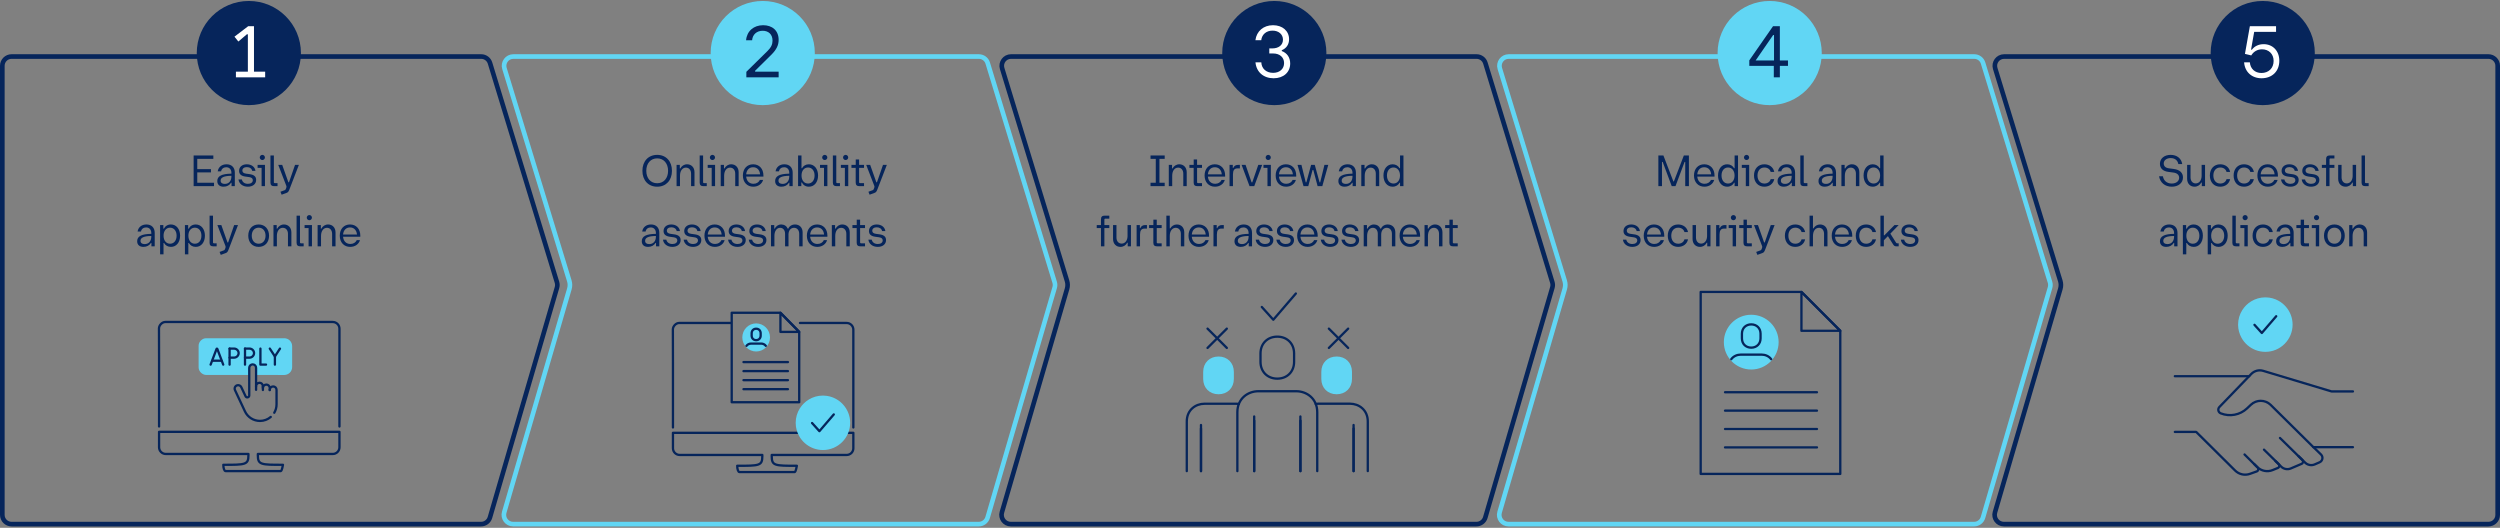 <?xml version="1.0" encoding="UTF-8"?>
<svg xmlns="http://www.w3.org/2000/svg" width="1080" height="228" viewBox="0 0 1080 228" fill="none">
  <rect x="0" y="0" width="1080" height="228" fill="#808080" stroke="none"/>
  <g clip-path="url(#clip0_1183_228)">
    <path d="M795.002 142.908V204.728H734.693V126.115H778.223L795.002 142.908Z" stroke="#06255B" stroke-linecap="round" stroke-linejoin="round"></path>
    <path d="M778.223 142.908V126.115L795.002 142.908H778.223Z" stroke="#06255B" stroke-linecap="round" stroke-linejoin="round"></path>
    <path d="M745.219 169.45H784.921" stroke="#06255B" stroke-linecap="round" stroke-linejoin="round"></path>
    <path d="M745.219 177.396H784.921" stroke="#06255B" stroke-linecap="round" stroke-linejoin="round"></path>
    <path d="M745.219 185.328H784.921" stroke="#06255B" stroke-linecap="round" stroke-linejoin="round"></path>
    <path d="M745.219 193.274H784.921" stroke="#06255B" stroke-linecap="round" stroke-linejoin="round"></path>
    <path d="M756.534 159.133C762.791 159.133 767.864 154.06 767.864 147.803C767.864 141.546 762.791 136.474 756.534 136.474C750.277 136.474 745.205 141.546 745.205 147.803C745.205 154.06 750.277 159.133 756.534 159.133Z" fill="#61D6F4" stroke="#61D6F4" stroke-linecap="round" stroke-linejoin="round"></path>
    <path d="M756.534 150.188C758.878 150.188 760.556 148.538 760.556 146.167V144.156C760.556 141.771 758.878 140.135 756.534 140.135C754.191 140.135 752.513 141.785 752.513 144.156V146.167C752.513 148.552 754.191 150.188 756.534 150.188Z" stroke="#06255B" stroke-linecap="round" stroke-linejoin="round"></path>
    <path d="M747.909 155.167C748.879 153.863 750.46 153.198 752 153.198H761.055C762.594 153.198 764.175 153.863 765.146 155.167" stroke="#06255B" stroke-linecap="round" stroke-linejoin="round"></path>
  </g>
  <path d="M561.765 203.518V179.918" stroke="#06255B" stroke-linecap="round" stroke-linejoin="round"></path>
  <path d="M534.538 203.518V178.097C534.538 172.111 539.158 169.008 543.627 169.008H559.958C564.427 169.008 569.048 172.097 569.048 178.097V203.518" stroke="#06255B" stroke-linecap="round" stroke-linejoin="round"></path>
  <path d="M551.793 163.573C556.027 163.573 559.048 160.608 559.048 156.318V152.69C559.048 148.401 556.013 145.435 551.793 145.435C547.572 145.435 544.538 148.401 544.538 152.69V156.318C544.538 160.608 547.572 163.573 551.793 163.573Z" stroke="#06255B" stroke-linecap="round" stroke-linejoin="round"></path>
  <path d="M541.807 181.725V203.518" stroke="#06255B" stroke-linecap="round" stroke-linejoin="round"></path>
  <path d="M541.807 203.518V179.918" stroke="#06255B" stroke-linecap="round" stroke-linejoin="round"></path>
  <path d="M561.779 181.725V203.518" stroke="#06255B" stroke-linecap="round" stroke-linejoin="round"></path>
  <path d="M512.689 203.518V182.084C512.689 177.021 516.579 174.415 520.358 174.415H534.138C534.496 174.415 534.855 174.428 535.2 174.497" stroke="#06255B" stroke-linecap="round" stroke-linejoin="round"></path>
  <path d="M526.4 169.822C529.972 169.822 532.524 167.325 532.524 163.697V160.635C532.524 157.008 529.972 154.511 526.4 154.511C522.828 154.511 520.276 157.008 520.276 160.635V163.697C520.276 167.325 522.828 169.822 526.4 169.822Z" fill="#61D6F4" stroke="#61D6F4" stroke-linecap="round" stroke-linejoin="round"></path>
  <path d="M518.827 185.132V203.518" stroke="#06255B" stroke-linecap="round" stroke-linejoin="round"></path>
  <path d="M518.827 203.518V183.601" stroke="#06255B" stroke-linecap="round" stroke-linejoin="round"></path>
  <path d="M584.745 203.518V183.601" stroke="#06255B" stroke-linecap="round" stroke-linejoin="round"></path>
  <path d="M568.372 174.484C568.717 174.415 569.076 174.401 569.434 174.401H583.213C586.993 174.401 590.882 177.022 590.882 182.07V203.504" stroke="#06255B" stroke-linecap="round" stroke-linejoin="round"></path>
  <path d="M577.434 169.822C581.007 169.822 583.558 167.325 583.558 163.697V160.635C583.558 157.008 581.007 154.511 577.434 154.511C573.862 154.511 571.31 157.008 571.31 160.635V163.697C571.31 167.325 573.862 169.822 577.434 169.822Z" fill="#61D6F4" stroke="#61D6F4" stroke-linecap="round" stroke-linejoin="round"></path>
  <path d="M584.758 185.132V203.518" stroke="#06255B" stroke-linecap="round" stroke-linejoin="round"></path>
  <path d="M521.655 141.973L529.984 150.303" stroke="#06255B" stroke-linecap="round" stroke-linejoin="round"></path>
  <path d="M529.985 141.973L521.656 150.302" stroke="#06255B" stroke-linecap="round" stroke-linejoin="round"></path>
  <path d="M574.069 141.973L582.398 150.303" stroke="#06255B" stroke-linecap="round" stroke-linejoin="round"></path>
  <path d="M582.4 141.973L574.07 150.302" stroke="#06255B" stroke-linecap="round" stroke-linejoin="round"></path>
  <path d="M545.103 132.621L550.069 138.125L559.806 126.801" stroke="#06255B" stroke-linecap="round" stroke-linejoin="round"></path>
  <g clip-path="url(#clip1_1183_228)">
    <path d="M1016.46 169.097H1007.23L977.708 160.21C975.876 159.653 973.882 160.182 972.552 161.553L958.779 175.828C957.951 176.696 958.25 178.121 959.363 178.569C963.257 180.129 967.694 179.288 970.734 176.411L972.403 174.837C974.791 172.585 978.522 172.598 980.897 174.878L999.391 193.182H1016.46" stroke="#06255B" stroke-linecap="round" stroke-linejoin="round"></path>
    <path d="M969.648 196.344L975.293 201.962C975.822 202.491 975.619 203.4 974.913 203.658L971.982 204.703C969.757 205.503 967.26 204.947 965.578 203.278L948.752 186.588H939.539" stroke="#06255B" stroke-linecap="round" stroke-linejoin="round"></path>
    <path d="M971.629 162.516H939.539" stroke="#06255B" stroke-linecap="round" stroke-linejoin="round"></path>
    <path d="M978.047 194.254L984.371 200.469C984.9 200.985 984.723 201.867 984.045 202.152L981.779 203.074C979.513 204.011 976.908 203.495 975.144 201.785L973.8 200.469" stroke="#06255B" stroke-linecap="round" stroke-linejoin="round"></path>
    <path d="M984.954 189.207L994.615 198.705C995.131 199.221 994.968 200.089 994.303 200.374L989.635 202.369C988.21 202.979 986.555 202.653 985.456 201.568L982.986 199.139" stroke="#06255B" stroke-linecap="round" stroke-linejoin="round"></path>
    <path d="M999.405 193.169L1002.68 196.357C1003.72 197.375 1003.39 199.126 1002.06 199.709L999.975 200.618C998.537 201.242 996.868 200.917 995.769 199.804L995.728 199.763L992.96 197.049" stroke="#06255B" stroke-linecap="round" stroke-linejoin="round"></path>
    <path d="M989.902 140.233C989.902 146.455 984.85 151.498 978.628 151.498C975.804 151.498 973.207 150.451 971.227 148.726C970.233 147.864 969.388 146.825 968.754 145.655C967.874 144.062 967.364 142.24 967.355 140.304V140.233C967.355 138.033 967.989 135.965 969.089 134.231C970.022 132.753 971.28 131.503 972.776 130.606C974.483 129.558 976.49 128.96 978.628 128.96C978.699 128.96 978.778 128.96 978.849 128.969C980.732 128.995 982.501 129.497 984.05 130.35C985.22 130.993 986.267 131.838 987.13 132.841C988.855 134.821 989.902 137.408 989.902 140.233Z" fill="#61D6F4" stroke="#61D6F4" stroke-linecap="round" stroke-linejoin="round"></path>
    <path d="M973.938 140.33L977.107 143.842L983.32 136.616" stroke="#06255B" stroke-linecap="round" stroke-linejoin="round"></path>
  </g>
  <g clip-path="url(#clip2_1183_228)">
    <g clip-path="url(#clip3_1183_228)">
      <path d="M122.798 146.617H89.017C87.661 146.617 86.305 147.913 86.305 149.269L86.305 158.76C86.305 160.116 87.661 161.455 89.017 161.472H107.322V158.76C107.322 158.082 108 157.404 108.678 157.404H109.356C110.034 157.404 110.712 158.083 110.711 158.76V161.472L122.798 161.49C124.405 161.49 125.709 160.186 125.709 158.579V149.528C125.709 147.921 124.405 146.617 122.798 146.617Z" fill="#61D6F4" stroke="#61D6F4" stroke-miterlimit="10" stroke-linecap="round" stroke-linejoin="round"></path>
      <path d="M90.985 157.514L93.575 150.69C93.628 150.56 93.811 150.56 93.864 150.69L96.43 157.514" stroke="#06255B" stroke-miterlimit="10" stroke-linecap="round" stroke-linejoin="round"></path>
      <path d="M91.793 155.815H95.636" stroke="#06255B" stroke-miterlimit="10" stroke-linecap="round" stroke-linejoin="round"></path>
      <path d="M112.5 150.593V157.508C112.576 157.522 114.915 157.508 114.915 157.508" stroke="#06255B" stroke-miterlimit="10" stroke-linecap="round" stroke-linejoin="round"></path>
      <path d="M116.559 150.593L118.761 153.979L120.946 150.61" stroke="#06255B" stroke-miterlimit="10" stroke-linecap="round" stroke-linejoin="round"></path>
      <path d="M118.753 157.514L118.762 153.979" stroke="#06255B" stroke-miterlimit="10" stroke-linecap="round" stroke-linejoin="round"></path>
      <path d="M99.183 150.593V157.514" stroke="#06255B" stroke-miterlimit="10" stroke-linecap="round" stroke-linejoin="round"></path>
      <path d="M99.183 150.593H101.103C102.178 150.593 103.088 151.467 103.088 152.546C103.088 153.625 102.178 154.499 101.103 154.499L99.197 154.508" stroke="#06255B" stroke-miterlimit="10" stroke-linecap="round" stroke-linejoin="round"></path>
      <path d="M105.842 150.593V157.514" stroke="#06255B" stroke-miterlimit="10" stroke-linecap="round" stroke-linejoin="round"></path>
      <path d="M105.842 150.593H107.763C108.837 150.593 109.747 151.467 109.747 152.546C109.747 153.625 108.837 154.499 107.763 154.499L105.856 154.508" stroke="#06255B" stroke-miterlimit="10" stroke-linecap="round" stroke-linejoin="round"></path>
      <path d="M118.484 178.307C119.109 177.245 119.468 176.007 119.468 174.686V168.42C119.47 167.605 118.812 166.947 117.998 166.949C117.191 166.952 116.535 167.602 116.521 168.406V167.613C116.523 166.799 115.865 166.141 115.05 166.143C114.236 166.146 113.574 166.807 113.572 167.622V166.828C113.574 166.014 112.916 165.355 112.102 165.358C111.288 165.36 110.626 166.022 110.623 166.836V158.892C110.626 158.078 109.967 157.42 109.153 157.422C108.339 157.425 107.677 158.086 107.674 158.901L107.673 170.851C107.673 171.296 107.32 171.659 106.876 171.672L106.856 171.672C106.53 171.682 106.23 171.497 106.091 171.201L104.238 167.256C103.927 166.595 103.187 166.253 102.482 166.445C101.58 166.691 101.119 167.692 101.519 168.538L105.81 177.702C106.992 180.226 109.528 181.838 112.315 181.838C114.09 181.838 115.714 181.191 116.965 180.121" stroke="#06255B" stroke-miterlimit="10" stroke-linecap="round" stroke-linejoin="round"></path>
      <path d="M113.572 166.828L113.572 168.475" stroke="#06255B" stroke-miterlimit="10" stroke-linecap="round" stroke-linejoin="round"></path>
      <path d="M110.623 168.405V166.836" stroke="#06255B" stroke-miterlimit="10" stroke-linecap="round" stroke-linejoin="round"></path>
      <path d="M116.521 168.406V168.544" stroke="#06255B" stroke-miterlimit="10" stroke-linecap="round" stroke-linejoin="round"></path>
    </g>
    <path d="M68.718 184.238V156.293L68.678 141.879C68.678 140.523 70.034 139.099 71.39 139.099H143.742C145.356 139.099 146.644 140.401 146.644 142.001V184.238M96.478 200.794C96.478 202.297 96.908 203.506 97.433 203.506H121.281C121.81 203.506 122.236 200.794 122.236 200.794C112.746 200.794 111.389 200.794 111.389 196.726L111.39 196.116H143.756C145.356 196.116 146.644 194.828 146.644 193.228V186.557H68.718V193.228C68.718 194.828 70.034 196.116 71.62 196.116H107.321V196.726C107.321 200.794 105.965 200.794 96.478 200.794ZM96.478 200.794H96.473" stroke="#06255B" stroke-linecap="round" stroke-linejoin="round"></path>
  </g>
  <path d="M345.258 143.372V173.759H316.098V135.118H337.145L345.258 143.372Z" stroke="#06255B" stroke-linecap="round" stroke-linejoin="round"></path>
  <path d="M337.145 143.372V135.118L345.258 143.372H337.145Z" stroke="#06255B" stroke-linecap="round" stroke-linejoin="round"></path>
  <path d="M321.187 156.418H340.383" stroke="#06255B" stroke-linecap="round" stroke-linejoin="round"></path>
  <path d="M321.187 160.324H340.383" stroke="#06255B" stroke-linecap="round" stroke-linejoin="round"></path>
  <path d="M321.187 164.223H340.383" stroke="#06255B" stroke-linecap="round" stroke-linejoin="round"></path>
  <path d="M321.187 168.128H340.383" stroke="#06255B" stroke-linecap="round" stroke-linejoin="round"></path>
  <path d="M326.658 151.347C329.683 151.347 332.136 148.854 332.136 145.778C332.136 142.703 329.683 140.21 326.658 140.21C323.632 140.21 321.18 142.703 321.18 145.778C321.18 148.854 323.632 151.347 326.658 151.347Z" fill="#61D6F4" stroke="#61D6F4" stroke-linecap="round" stroke-linejoin="round"></path>
  <path d="M326.658 146.951C327.791 146.951 328.602 146.14 328.602 144.974V143.986C328.602 142.814 327.791 142.009 326.658 142.009C325.525 142.009 324.713 142.82 324.713 143.986V144.974C324.713 146.147 325.525 146.951 326.658 146.951Z" stroke="#06255B" stroke-linecap="round" stroke-linejoin="round"></path>
  <path d="M322.487 149.398C322.957 148.757 323.721 148.43 324.465 148.43H328.844C329.588 148.43 330.352 148.757 330.822 149.398" stroke="#06255B" stroke-linecap="round" stroke-linejoin="round"></path>
  <path d="M290.718 184.662V156.716L290.678 142.303C290.678 140.947 292.034 139.523 293.39 139.523H315.762M368.644 184.662V142.425C368.644 140.825 367.356 139.523 365.742 139.523H345.593M318.478 201.218C318.478 202.72 318.908 203.93 319.433 203.93H343.281C343.81 203.93 344.236 201.218 344.236 201.218C334.746 201.218 333.389 201.218 333.389 197.15L333.39 196.54H365.756C367.356 196.54 368.644 195.252 368.644 193.652V186.981H290.718V193.652C290.718 195.252 292.034 196.54 293.62 196.54H329.321V197.15C329.321 201.218 327.965 201.218 318.478 201.218ZM318.478 201.218H318.473" stroke="#06255B" stroke-linecap="round" stroke-linejoin="round"></path>
  <path d="M366.768 182.653C366.768 188.87 361.72 193.909 355.502 193.909C352.679 193.909 350.085 192.863 348.106 191.139C347.113 190.277 346.268 189.24 345.635 188.07C344.756 186.478 344.246 184.658 344.237 182.723V182.653C344.237 180.454 344.87 178.388 345.969 176.655C346.901 175.178 348.159 173.929 349.654 173.032C351.36 171.985 353.365 171.387 355.502 171.387C355.573 171.387 355.652 171.387 355.722 171.396C357.604 171.423 359.372 171.924 360.919 172.777C362.089 173.419 363.136 174.263 363.997 175.266C365.721 177.244 366.768 179.83 366.768 182.653Z" fill="#61D6F4" stroke="#61D6F4" stroke-linecap="round" stroke-linejoin="round"></path>
  <path d="M350.815 182.75L353.981 186.259L360.19 179.039" stroke="#06255B" stroke-linecap="round" stroke-linejoin="round"></path>
  <path d="M1 28.421C1 26.212 2.791 24.421 5 24.421H207.868C209.627 24.421 211.18 25.571 211.693 27.253L240.608 121.941C240.835 122.686 240.84 123.482 240.622 124.229L211.659 223.541C211.161 225.248 209.597 226.421 207.819 226.421H5C2.791 226.421 1 224.631 1 222.421V28.421Z" stroke="#06255B" stroke-width="2"></path>
  <path d="M217.929 29.59C217.144 27.019 219.067 24.421 221.755 24.421H422.868C424.627 24.421 426.18 25.571 426.693 27.253L455.608 121.941C455.835 122.686 455.84 123.482 455.622 124.229L426.659 223.541C426.161 225.248 424.597 226.421 422.819 226.421H221.667C219 226.421 217.08 223.861 217.826 221.301L245.973 124.789C246.3 123.668 246.293 122.475 245.952 121.357L217.929 29.59Z" stroke="#61D6F4" stroke-width="2"></path>
  <path d="M432.929 29.59C432.144 27.019 434.067 24.421 436.755 24.421H637.868C639.627 24.421 641.18 25.571 641.693 27.253L670.608 121.941C670.835 122.686 670.84 123.482 670.622 124.229L641.659 223.541C641.161 225.248 639.597 226.421 637.819 226.421H436.667C434 226.421 432.08 223.861 432.826 221.301L460.973 124.789C461.3 123.668 461.293 122.475 460.952 121.357L432.929 29.59Z" stroke="#06255B" stroke-width="2"></path>
  <path d="M861.937 29.593C861.149 27.022 863.072 24.421 865.761 24.421H1075C1077.21 24.421 1079 26.212 1079 28.421V123.077V222.421C1079 224.631 1077.21 226.421 1075 226.421H865.673C863.005 226.421 861.084 223.859 861.834 221.298L890.072 124.795C890.401 123.67 890.394 122.473 890.05 121.352L861.937 29.593Z" stroke="#06255B" stroke-width="2"></path>
  <path d="M647.929 29.59C647.144 27.019 649.067 24.421 651.755 24.421H852.868C854.627 24.421 856.18 25.571 856.693 27.253L885.608 121.941C885.835 122.686 885.84 123.482 885.622 124.229L856.659 223.541C856.161 225.248 854.597 226.421 852.819 226.421H651.667C649 226.421 647.08 223.861 647.826 221.301L675.973 124.789C676.3 123.668 676.293 122.475 675.952 121.357L647.929 29.59Z" stroke="#61D6F4" stroke-width="2"></path>
  <path d="M85.217 78.945H92.453V80.421H83.651V67.155H92.165V68.631H85.217V73.077H91.139V74.481H85.217V78.945ZM97.865 70.971C100.079 70.971 101.447 72.357 101.447 74.589V80.421H100.025V78.945H99.827C99.161 80.025 98.027 80.655 96.587 80.655C94.913 80.655 93.869 79.791 93.869 78.207C93.869 76.119 95.687 75.075 99.971 75.021V74.697C99.971 73.203 99.107 72.249 97.739 72.249C96.587 72.249 95.687 72.933 95.525 74.013H94.049C94.373 72.069 95.885 70.971 97.865 70.971ZM97.091 79.449C98.855 79.449 99.971 78.189 99.971 76.209V75.939C96.749 75.993 95.309 76.659 95.309 78.027C95.309 78.945 95.957 79.449 97.091 79.449ZM107.074 80.655C104.896 80.655 103.276 79.413 103.024 77.541H104.482C104.698 78.675 105.706 79.413 107.092 79.413C108.388 79.413 109.216 78.801 109.216 77.847C109.216 77.073 108.694 76.641 107.578 76.497L106.012 76.281C104.14 76.029 103.276 75.183 103.276 73.815C103.276 72.105 104.626 70.971 106.624 70.971C108.64 70.971 110.116 72.105 110.368 73.815H108.946C108.766 72.825 107.884 72.195 106.642 72.195C105.454 72.195 104.698 72.771 104.698 73.689C104.698 74.463 105.274 74.877 106.318 75.021L107.866 75.237C109.792 75.489 110.656 76.335 110.656 77.721C110.656 79.485 109.216 80.655 107.074 80.655ZM113.332 69.135C112.72 69.135 112.216 68.631 112.216 68.019C112.216 67.425 112.72 66.903 113.332 66.903C113.944 66.903 114.448 67.425 114.448 68.019C114.448 68.631 113.944 69.135 113.332 69.135ZM113.008 80.421V72.519H111.28V71.223H114.466V80.421H113.008ZM118.419 80.421C117.339 80.421 116.835 79.917 116.835 78.837V67.155H118.311V78.675C118.311 78.963 118.455 79.107 118.743 79.107H119.895V80.421H118.419ZM127.458 71.223H129.114L125.064 81.753C124.668 82.797 124.434 83.085 123.822 83.319L121.662 84.111L121.158 82.833L122.958 82.167C123.282 82.059 123.372 81.951 123.606 81.339C123.822 80.745 123.804 80.601 123.696 80.295L120.204 71.223H121.914L124.578 78.747H124.848L127.458 71.223ZM63.253 96.971C65.467 96.971 66.835 98.357 66.835 100.589V106.421H65.413V104.945H65.215C64.549 106.025 63.415 106.655 61.975 106.655C60.301 106.655 59.257 105.791 59.257 104.207C59.257 102.119 61.075 101.075 65.359 101.021V100.697C65.359 99.203 64.495 98.249 63.127 98.249C61.975 98.249 61.075 98.933 60.913 100.013H59.437C59.761 98.069 61.273 96.971 63.253 96.971ZM62.479 105.449C64.243 105.449 65.359 104.189 65.359 102.209V101.939C62.137 101.993 60.697 102.659 60.697 104.027C60.697 104.945 61.345 105.449 62.479 105.449ZM73.844 96.971C76.166 96.971 77.804 98.933 77.804 101.813C77.804 104.711 76.166 106.655 73.844 106.655C72.476 106.655 71.432 105.989 70.874 104.981H70.64V109.877H69.164V97.223H70.568V98.789H70.802C71.342 97.691 72.422 96.971 73.844 96.971ZM73.466 105.287C75.158 105.287 76.292 103.901 76.292 101.813C76.292 99.743 75.158 98.357 73.466 98.357C71.774 98.357 70.658 99.743 70.658 101.813C70.658 103.901 71.774 105.287 73.466 105.287ZM84.567 96.971C86.889 96.971 88.527 98.933 88.527 101.813C88.527 104.711 86.889 106.655 84.567 106.655C83.199 106.655 82.155 105.989 81.597 104.981H81.363V109.877H79.887V97.223H81.291V98.789H81.525C82.065 97.691 83.145 96.971 84.567 96.971ZM84.189 105.287C85.881 105.287 87.015 103.901 87.015 101.813C87.015 99.743 85.881 98.357 84.189 98.357C82.497 98.357 81.381 99.743 81.381 101.813C81.381 103.901 82.497 105.287 84.189 105.287ZM92.122 106.421C91.042 106.421 90.538 105.917 90.538 104.837V93.155H92.014V104.675C92.014 104.963 92.158 105.107 92.446 105.107H93.598V106.421H92.122ZM101.161 97.223H102.817L98.767 107.753C98.371 108.797 98.137 109.085 97.525 109.319L95.365 110.111L94.861 108.833L96.661 108.167C96.985 108.059 97.075 107.951 97.309 107.339C97.525 106.745 97.507 106.601 97.399 106.295L93.907 97.223H95.617L98.281 104.747H98.551L101.161 97.223ZM111.748 106.655C109.048 106.655 107.248 104.729 107.248 101.813C107.248 98.915 109.048 96.971 111.748 96.971C114.43 96.971 116.23 98.915 116.23 101.813C116.23 104.729 114.43 106.655 111.748 106.655ZM111.748 105.287C113.53 105.287 114.718 103.901 114.718 101.813C114.718 99.743 113.53 98.357 111.748 98.357C109.948 98.357 108.76 99.743 108.76 101.813C108.76 103.901 109.948 105.287 111.748 105.287ZM122.673 96.971C124.545 96.971 125.877 98.339 125.877 100.391V106.421H124.401V101.039C124.401 99.455 123.519 98.411 122.169 98.411C120.639 98.411 119.613 99.815 119.613 101.921V106.421H118.137V97.223H119.541V98.771H119.757C120.333 97.673 121.413 96.971 122.673 96.971ZM129.704 106.421C128.624 106.421 128.12 105.917 128.12 104.837V93.155H129.596V104.675C129.596 104.963 129.74 105.107 130.028 105.107H131.18V106.421H129.704ZM133.635 95.135C133.023 95.135 132.519 94.631 132.519 94.019C132.519 93.425 133.023 92.903 133.635 92.903C134.247 92.903 134.751 93.425 134.751 94.019C134.751 94.631 134.247 95.135 133.635 95.135ZM133.311 106.421V98.519H131.583V97.223H134.769V106.421H133.311ZM141.745 96.971C143.617 96.971 144.949 98.339 144.949 100.391V106.421H143.473V101.039C143.473 99.455 142.591 98.411 141.241 98.411C139.711 98.411 138.685 99.815 138.685 101.921V106.421H137.209V97.223H138.613V98.771H138.829C139.405 97.673 140.485 96.971 141.745 96.971ZM155.655 101.813V102.281H148.203C148.365 104.207 149.589 105.395 151.353 105.395C152.649 105.395 153.675 104.747 154.089 103.739H155.511C155.025 105.449 153.405 106.655 151.281 106.655C148.617 106.655 146.781 104.729 146.781 101.813C146.781 98.915 148.563 96.971 151.209 96.971C153.873 96.971 155.655 98.915 155.655 101.813ZM151.209 98.249C149.517 98.249 148.383 99.419 148.203 101.309H154.215C154.035 99.419 152.919 98.249 151.209 98.249Z" fill="#06255B"></path>
  <path d="M283.911 80.655C280.077 80.655 277.521 77.919 277.521 73.779C277.521 69.657 280.077 66.903 283.911 66.903C287.727 66.903 290.283 69.657 290.283 73.797C290.283 77.919 287.727 80.655 283.911 80.655ZM283.911 79.161C286.719 79.161 288.609 77.019 288.609 73.797C288.609 70.575 286.719 68.415 283.911 68.415C281.085 68.415 279.195 70.557 279.195 73.779C279.195 77.019 281.085 79.161 283.911 79.161ZM296.816 70.971C298.688 70.971 300.02 72.339 300.02 74.391V80.421H298.544V75.039C298.544 73.455 297.662 72.411 296.312 72.411C294.782 72.411 293.756 73.815 293.756 75.921V80.421H292.28V71.223H293.684V72.771H293.9C294.476 71.673 295.556 70.971 296.816 70.971ZM303.846 80.421C302.766 80.421 302.262 79.917 302.262 78.837V67.155H303.738V78.675C303.738 78.963 303.882 79.107 304.17 79.107H305.322V80.421H303.846ZM307.778 69.135C307.166 69.135 306.662 68.631 306.662 68.019C306.662 67.425 307.166 66.903 307.778 66.903C308.39 66.903 308.894 67.425 308.894 68.019C308.894 68.631 308.39 69.135 307.778 69.135ZM307.454 80.421V72.519H305.726V71.223H308.912V80.421H307.454ZM315.888 70.971C317.76 70.971 319.092 72.339 319.092 74.391V80.421H317.616V75.039C317.616 73.455 316.734 72.411 315.384 72.411C313.854 72.411 312.828 73.815 312.828 75.921V80.421H311.352V71.223H312.756V72.771H312.972C313.548 71.673 314.628 70.971 315.888 70.971ZM329.798 75.813V76.281H322.346C322.508 78.207 323.732 79.395 325.496 79.395C326.792 79.395 327.818 78.747 328.232 77.739H329.654C329.168 79.449 327.548 80.655 325.424 80.655C322.76 80.655 320.924 78.729 320.924 75.813C320.924 72.915 322.706 70.971 325.352 70.971C328.016 70.971 329.798 72.915 329.798 75.813ZM325.352 72.249C323.66 72.249 322.526 73.419 322.346 75.309H328.358C328.178 73.419 327.062 72.249 325.352 72.249ZM338.857 70.971C341.071 70.971 342.439 72.357 342.439 74.589V80.421H341.017V78.945H340.819C340.153 80.025 339.019 80.655 337.579 80.655C335.905 80.655 334.861 79.791 334.861 78.207C334.861 76.119 336.679 75.075 340.963 75.021V74.697C340.963 73.203 340.099 72.249 338.731 72.249C337.579 72.249 336.679 72.933 336.517 74.013H335.041C335.365 72.069 336.877 70.971 338.857 70.971ZM338.083 79.449C339.847 79.449 340.963 78.189 340.963 76.209V75.939C337.741 75.993 336.301 76.659 336.301 78.027C336.301 78.945 336.949 79.449 338.083 79.449ZM349.448 70.971C351.77 70.971 353.408 72.933 353.408 75.813C353.408 78.711 351.77 80.655 349.448 80.655C348.008 80.655 346.946 79.935 346.406 78.837H346.172V80.421H344.768V67.155H346.244V72.663H346.478C347.036 71.637 348.08 70.971 349.448 70.971ZM349.07 79.287C350.762 79.287 351.896 77.901 351.896 75.813C351.896 73.743 350.762 72.357 349.07 72.357C347.378 72.357 346.262 73.743 346.262 75.813C346.262 77.901 347.378 79.287 349.07 79.287ZM356.293 69.135C355.681 69.135 355.177 68.631 355.177 68.019C355.177 67.425 355.681 66.903 356.293 66.903C356.905 66.903 357.409 67.425 357.409 68.019C357.409 68.631 356.905 69.135 356.293 69.135ZM355.969 80.421V72.519H354.241V71.223H357.427V80.421H355.969ZM361.38 80.421C360.3 80.421 359.796 79.917 359.796 78.837V67.155H361.272V78.675C361.272 78.963 361.416 79.107 361.704 79.107H362.856V80.421H361.38ZM365.311 69.135C364.699 69.135 364.195 68.631 364.195 68.019C364.195 67.425 364.699 66.903 365.311 66.903C365.923 66.903 366.427 67.425 366.427 68.019C366.427 68.631 365.923 69.135 365.311 69.135ZM364.987 80.421V72.519H363.259V71.223H366.445V80.421H364.987ZM373.259 72.519H371.135V78.675C371.135 78.963 371.279 79.107 371.567 79.107H373.259V80.421H371.243C370.163 80.421 369.659 79.917 369.659 78.837V72.519H367.823V71.223H369.677V68.883H371.135V71.223H373.259V72.519ZM381.458 71.223H383.114L379.064 81.753C378.668 82.797 378.434 83.085 377.822 83.319L375.662 84.111L375.158 82.833L376.958 82.167C377.282 82.059 377.372 81.951 377.606 81.339C377.822 80.745 377.804 80.601 377.696 80.295L374.204 71.223H375.914L378.578 78.747H378.848L381.458 71.223ZM281.245 96.971C283.459 96.971 284.827 98.357 284.827 100.589V106.421H283.405V104.945H283.207C282.541 106.025 281.407 106.655 279.967 106.655C278.293 106.655 277.249 105.791 277.249 104.207C277.249 102.119 279.067 101.075 283.351 101.021V100.697C283.351 99.203 282.487 98.249 281.119 98.249C279.967 98.249 279.067 98.933 278.905 100.013H277.429C277.753 98.069 279.265 96.971 281.245 96.971ZM280.471 105.449C282.235 105.449 283.351 104.189 283.351 102.209V101.939C280.129 101.993 278.689 102.659 278.689 104.027C278.689 104.945 279.337 105.449 280.471 105.449ZM290.454 106.655C288.276 106.655 286.656 105.413 286.404 103.541H287.862C288.078 104.675 289.086 105.413 290.472 105.413C291.768 105.413 292.596 104.801 292.596 103.847C292.596 103.073 292.074 102.641 290.958 102.497L289.392 102.281C287.52 102.029 286.656 101.183 286.656 99.815C286.656 98.105 288.006 96.971 290.004 96.971C292.02 96.971 293.496 98.105 293.748 99.815H292.326C292.146 98.825 291.264 98.195 290.022 98.195C288.834 98.195 288.078 98.771 288.078 99.689C288.078 100.463 288.654 100.877 289.698 101.021L291.246 101.237C293.172 101.489 294.036 102.335 294.036 103.721C294.036 105.485 292.596 106.655 290.454 106.655ZM299.384 106.655C297.206 106.655 295.586 105.413 295.334 103.541H296.792C297.008 104.675 298.016 105.413 299.402 105.413C300.698 105.413 301.526 104.801 301.526 103.847C301.526 103.073 301.004 102.641 299.888 102.497L298.322 102.281C296.45 102.029 295.586 101.183 295.586 99.815C295.586 98.105 296.936 96.971 298.934 96.971C300.95 96.971 302.426 98.105 302.678 99.815H301.256C301.076 98.825 300.194 98.195 298.952 98.195C297.764 98.195 297.008 98.771 297.008 99.689C297.008 100.463 297.584 100.877 298.628 101.021L300.176 101.237C302.102 101.489 302.966 102.335 302.966 103.721C302.966 105.485 301.526 106.655 299.384 106.655ZM313.195 101.813V102.281H305.743C305.905 104.207 307.129 105.395 308.893 105.395C310.189 105.395 311.215 104.747 311.629 103.739H313.051C312.565 105.449 310.945 106.655 308.821 106.655C306.157 106.655 304.321 104.729 304.321 101.813C304.321 98.915 306.103 96.971 308.749 96.971C311.413 96.971 313.195 98.915 313.195 101.813ZM308.749 98.249C307.057 98.249 305.923 99.419 305.743 101.309H311.755C311.575 99.419 310.459 98.249 308.749 98.249ZM318.579 106.655C316.401 106.655 314.781 105.413 314.529 103.541H315.987C316.203 104.675 317.211 105.413 318.597 105.413C319.893 105.413 320.721 104.801 320.721 103.847C320.721 103.073 320.199 102.641 319.083 102.497L317.517 102.281C315.645 102.029 314.781 101.183 314.781 99.815C314.781 98.105 316.131 96.971 318.129 96.971C320.145 96.971 321.621 98.105 321.873 99.815H320.451C320.271 98.825 319.389 98.195 318.147 98.195C316.959 98.195 316.203 98.771 316.203 99.689C316.203 100.463 316.779 100.877 317.823 101.021L319.371 101.237C321.297 101.489 322.161 102.335 322.161 103.721C322.161 105.485 320.721 106.655 318.579 106.655ZM327.509 106.655C325.331 106.655 323.711 105.413 323.459 103.541H324.917C325.133 104.675 326.141 105.413 327.527 105.413C328.823 105.413 329.651 104.801 329.651 103.847C329.651 103.073 329.129 102.641 328.013 102.497L326.447 102.281C324.575 102.029 323.711 101.183 323.711 99.815C323.711 98.105 325.061 96.971 327.059 96.971C329.075 96.971 330.551 98.105 330.803 99.815H329.381C329.201 98.825 328.319 98.195 327.077 98.195C325.889 98.195 325.133 98.771 325.133 99.689C325.133 100.463 325.709 100.877 326.753 101.021L328.301 101.237C330.227 101.489 331.091 102.335 331.091 103.721C331.091 105.485 329.651 106.655 327.509 106.655ZM343.438 96.971C345.418 96.971 346.732 98.339 346.732 100.391V106.421H345.256V101.039C345.256 99.455 344.374 98.411 343.024 98.411C341.602 98.411 340.63 99.563 340.63 101.291V106.421H339.154V101.039C339.154 99.455 338.308 98.411 337.012 98.411C335.536 98.411 334.546 99.833 334.546 101.921V106.421H333.07V97.223H334.474V98.771H334.672C335.212 97.691 336.238 96.971 337.498 96.971C338.794 96.971 339.82 97.655 340.306 98.771H340.54C341.008 97.673 342.106 96.971 343.438 96.971ZM357.439 101.813V102.281H349.987C350.149 104.207 351.373 105.395 353.137 105.395C354.433 105.395 355.459 104.747 355.873 103.739H357.295C356.809 105.449 355.189 106.655 353.065 106.655C350.401 106.655 348.565 104.729 348.565 101.813C348.565 98.915 350.347 96.971 352.993 96.971C355.657 96.971 357.439 98.915 357.439 101.813ZM352.993 98.249C351.301 98.249 350.167 99.419 349.987 101.309H355.999C355.819 99.419 354.703 98.249 352.993 98.249ZM363.885 96.971C365.757 96.971 367.089 98.339 367.089 100.391V106.421H365.613V101.039C365.613 99.455 364.731 98.411 363.381 98.411C361.851 98.411 360.825 99.815 360.825 101.921V106.421H359.349V97.223H360.753V98.771H360.969C361.545 97.673 362.625 96.971 363.885 96.971ZM373.69 98.519H371.566V104.675C371.566 104.963 371.71 105.107 371.998 105.107H373.69V106.421H371.674C370.594 106.421 370.09 105.917 370.09 104.837V98.519H368.254V97.223H370.108V94.883H371.566V97.223H373.69V98.519ZM379.188 106.655C377.01 106.655 375.39 105.413 375.138 103.541H376.596C376.812 104.675 377.82 105.413 379.206 105.413C380.502 105.413 381.33 104.801 381.33 103.847C381.33 103.073 380.808 102.641 379.692 102.497L378.126 102.281C376.254 102.029 375.39 101.183 375.39 99.815C375.39 98.105 376.74 96.971 378.738 96.971C380.754 96.971 382.23 98.105 382.482 99.815H381.06C380.88 98.825 379.998 98.195 378.756 98.195C377.568 98.195 376.812 98.771 376.812 99.689C376.812 100.463 377.388 100.877 378.432 101.021L379.98 101.237C381.906 101.489 382.77 102.335 382.77 103.721C382.77 105.485 381.33 106.655 379.188 106.655Z" fill="#06255B"></path>
  <path d="M503.148 68.631H500.88V78.945H503.148V80.421H497.028V78.945H499.296V68.631H497.028V67.155H503.148V68.631ZM509.455 70.971C511.327 70.971 512.659 72.339 512.659 74.391V80.421H511.183V75.039C511.183 73.455 510.301 72.411 508.951 72.411C507.421 72.411 506.395 73.815 506.395 75.921V80.421H504.919V71.223H506.323V72.771H506.539C507.115 71.673 508.195 70.971 509.455 70.971ZM519.26 72.519H517.136V78.675C517.136 78.963 517.28 79.107 517.568 79.107H519.26V80.421H517.244C516.164 80.421 515.66 79.917 515.66 78.837V72.519H513.824V71.223H515.678V68.883H517.136V71.223H519.26V72.519ZM529.254 75.813V76.281H521.802C521.964 78.207 523.188 79.395 524.952 79.395C526.248 79.395 527.274 78.747 527.688 77.739H529.11C528.624 79.449 527.004 80.655 524.88 80.655C522.216 80.655 520.38 78.729 520.38 75.813C520.38 72.915 522.162 70.971 524.808 70.971C527.472 70.971 529.254 72.915 529.254 75.813ZM524.808 72.249C523.116 72.249 521.982 73.419 521.802 75.309H527.814C527.634 73.419 526.518 72.249 524.808 72.249ZM534.835 71.223H535.627V72.753H534.547C533.215 72.753 532.639 73.599 532.639 75.345V80.421H531.163V71.223H532.567V72.555H532.783C533.071 71.727 533.827 71.223 534.835 71.223ZM543.577 71.223H545.251L541.831 80.421H539.797L536.377 71.223H538.087L540.679 78.765H540.985L543.577 71.223ZM547.874 69.135C547.262 69.135 546.758 68.631 546.758 68.019C546.758 67.425 547.262 66.903 547.874 66.903C548.486 66.903 548.99 67.425 548.99 68.019C548.99 68.631 548.486 69.135 547.874 69.135ZM547.55 80.421V72.519H545.822V71.223H549.008V80.421H547.55ZM559.963 75.813V76.281H552.511C552.673 78.207 553.897 79.395 555.661 79.395C556.957 79.395 557.983 78.747 558.397 77.739H559.819C559.333 79.449 557.713 80.655 555.589 80.655C552.925 80.655 551.089 78.729 551.089 75.813C551.089 72.915 552.871 70.971 555.517 70.971C558.181 70.971 559.963 72.915 559.963 75.813ZM555.517 72.249C553.825 72.249 552.691 73.419 552.511 75.309H558.523C558.343 73.419 557.227 72.249 555.517 72.249ZM572.157 71.223H573.813L571.239 80.421H569.205L567.351 73.437H567.027L565.173 80.421H563.121L560.529 71.223H562.221L564.075 78.765H564.345L566.397 71.223H567.981L570.051 78.765H570.321L572.157 71.223ZM582.17 70.971C584.384 70.971 585.752 72.357 585.752 74.589V80.421H584.33V78.945H584.132C583.466 80.025 582.332 80.655 580.892 80.655C579.218 80.655 578.174 79.791 578.174 78.207C578.174 76.119 579.992 75.075 584.276 75.021V74.697C584.276 73.203 583.412 72.249 582.044 72.249C580.892 72.249 579.992 72.933 579.83 74.013H578.354C578.678 72.069 580.19 70.971 582.17 70.971ZM581.396 79.449C583.16 79.449 584.276 78.189 584.276 76.209V75.939C581.054 75.993 579.614 76.659 579.614 78.027C579.614 78.945 580.262 79.449 581.396 79.449ZM592.617 70.971C594.489 70.971 595.821 72.339 595.821 74.391V80.421H594.345V75.039C594.345 73.455 593.463 72.411 592.113 72.411C590.583 72.411 589.557 73.815 589.557 75.921V80.421H588.081V71.223H589.485V72.771H589.701C590.277 71.673 591.357 70.971 592.617 70.971ZM604.817 67.155H606.293V80.421H604.817V78.927H604.619C604.061 79.971 602.999 80.655 601.613 80.655C599.273 80.655 597.653 78.711 597.653 75.813C597.653 72.933 599.273 70.971 601.613 70.971C602.963 70.971 604.025 71.637 604.583 72.663H604.817V67.155ZM601.973 79.287C603.665 79.287 604.799 77.901 604.799 75.813C604.799 73.743 603.665 72.357 601.973 72.357C600.299 72.357 599.165 73.743 599.165 75.813C599.165 77.901 600.299 79.287 601.973 79.287ZM477.529 94.451C477.241 94.451 477.097 94.595 477.097 94.883V97.223H479.221V98.519H477.097V106.421H475.621V98.519H473.785V97.223H475.621V94.739C475.621 93.659 476.125 93.155 477.205 93.155H479.221V94.451H477.529ZM487.098 97.223H488.574V106.421H487.17V104.855H486.954C486.396 105.971 485.298 106.655 484.038 106.655C482.166 106.655 480.834 105.305 480.834 103.253V97.223H482.31V102.605C482.31 104.171 483.192 105.233 484.542 105.233C485.982 105.233 487.026 104.009 487.098 102.101V97.223ZM494.687 97.223H495.479V98.753H494.399C493.067 98.753 492.491 99.599 492.491 101.345V106.421H491.015V97.223H492.419V98.555H492.635C492.923 97.727 493.679 97.223 494.687 97.223ZM501.84 98.519H499.716V104.675C499.716 104.963 499.86 105.107 500.148 105.107H501.84V106.421H499.824C498.744 106.421 498.24 105.917 498.24 104.837V98.519H496.404V97.223H498.258V94.883H499.716V97.223H501.84V98.519ZM508.401 96.971C510.309 96.971 511.605 98.339 511.605 100.391V106.421H510.129V101.039C510.129 99.455 509.247 98.411 507.915 98.411C506.367 98.411 505.341 99.815 505.341 101.921V106.421H503.865V93.155H505.341V98.681H505.539C506.133 97.637 507.195 96.971 508.401 96.971ZM522.31 101.813V102.281H514.858C515.02 104.207 516.244 105.395 518.008 105.395C519.304 105.395 520.33 104.747 520.744 103.739H522.166C521.68 105.449 520.06 106.655 517.936 106.655C515.272 106.655 513.436 104.729 513.436 101.813C513.436 98.915 515.218 96.971 517.864 96.971C520.528 96.971 522.31 98.915 522.31 101.813ZM517.864 98.249C516.172 98.249 515.038 99.419 514.858 101.309H520.87C520.69 99.419 519.574 98.249 517.864 98.249ZM527.892 97.223H528.684V98.753H527.604C526.272 98.753 525.696 99.599 525.696 101.345V106.421H524.22V97.223H525.624V98.555H525.84C526.128 97.727 526.884 97.223 527.892 97.223ZM537.293 96.971C539.507 96.971 540.875 98.357 540.875 100.589V106.421H539.453V104.945H539.255C538.589 106.025 537.455 106.655 536.015 106.655C534.341 106.655 533.297 105.791 533.297 104.207C533.297 102.119 535.115 101.075 539.399 101.021V100.697C539.399 99.203 538.535 98.249 537.167 98.249C536.015 98.249 535.115 98.933 534.953 100.013H533.477C533.801 98.069 535.313 96.971 537.293 96.971ZM536.519 105.449C538.283 105.449 539.399 104.189 539.399 102.209V101.939C536.177 101.993 534.737 102.659 534.737 104.027C534.737 104.945 535.385 105.449 536.519 105.449ZM546.503 106.655C544.325 106.655 542.705 105.413 542.453 103.541H543.911C544.127 104.675 545.135 105.413 546.521 105.413C547.817 105.413 548.645 104.801 548.645 103.847C548.645 103.073 548.123 102.641 547.007 102.497L545.441 102.281C543.569 102.029 542.705 101.183 542.705 99.815C542.705 98.105 544.055 96.971 546.053 96.971C548.069 96.971 549.545 98.105 549.797 99.815H548.375C548.195 98.825 547.313 98.195 546.071 98.195C544.883 98.195 544.127 98.771 544.127 99.689C544.127 100.463 544.703 100.877 545.747 101.021L547.295 101.237C549.221 101.489 550.085 102.335 550.085 103.721C550.085 105.485 548.645 106.655 546.503 106.655ZM555.432 106.655C553.254 106.655 551.634 105.413 551.382 103.541H552.84C553.056 104.675 554.064 105.413 555.45 105.413C556.746 105.413 557.574 104.801 557.574 103.847C557.574 103.073 557.052 102.641 555.936 102.497L554.37 102.281C552.498 102.029 551.634 101.183 551.634 99.815C551.634 98.105 552.984 96.971 554.982 96.971C556.998 96.971 558.474 98.105 558.726 99.815H557.304C557.124 98.825 556.242 98.195 555 98.195C553.812 98.195 553.056 98.771 553.056 99.689C553.056 100.463 553.632 100.877 554.676 101.021L556.224 101.237C558.15 101.489 559.014 102.335 559.014 103.721C559.014 105.485 557.574 106.655 555.432 106.655ZM569.244 101.813V102.281H561.792C561.954 104.207 563.178 105.395 564.942 105.395C566.238 105.395 567.264 104.747 567.678 103.739H569.1C568.614 105.449 566.994 106.655 564.87 106.655C562.206 106.655 560.37 104.729 560.37 101.813C560.37 98.915 562.152 96.971 564.798 96.971C567.462 96.971 569.244 98.915 569.244 101.813ZM564.798 98.249C563.106 98.249 561.972 99.419 561.792 101.309H567.804C567.624 99.419 566.508 98.249 564.798 98.249ZM574.628 106.655C572.45 106.655 570.83 105.413 570.578 103.541H572.036C572.252 104.675 573.26 105.413 574.646 105.413C575.942 105.413 576.77 104.801 576.77 103.847C576.77 103.073 576.248 102.641 575.132 102.497L573.566 102.281C571.694 102.029 570.83 101.183 570.83 99.815C570.83 98.105 572.18 96.971 574.178 96.971C576.194 96.971 577.67 98.105 577.922 99.815H576.5C576.32 98.825 575.438 98.195 574.196 98.195C573.008 98.195 572.252 98.771 572.252 99.689C572.252 100.463 572.828 100.877 573.872 101.021L575.42 101.237C577.346 101.489 578.21 102.335 578.21 103.721C578.21 105.485 576.77 106.655 574.628 106.655ZM583.557 106.655C581.379 106.655 579.759 105.413 579.507 103.541H580.965C581.181 104.675 582.189 105.413 583.575 105.413C584.871 105.413 585.699 104.801 585.699 103.847C585.699 103.073 585.177 102.641 584.061 102.497L582.495 102.281C580.623 102.029 579.759 101.183 579.759 99.815C579.759 98.105 581.109 96.971 583.107 96.971C585.123 96.971 586.599 98.105 586.851 99.815H585.429C585.249 98.825 584.367 98.195 583.125 98.195C581.937 98.195 581.181 98.771 581.181 99.689C581.181 100.463 581.757 100.877 582.801 101.021L584.349 101.237C586.275 101.489 587.139 102.335 587.139 103.721C587.139 105.485 585.699 106.655 583.557 106.655ZM599.487 96.971C601.467 96.971 602.781 98.339 602.781 100.391V106.421H601.305V101.039C601.305 99.455 600.423 98.411 599.073 98.411C597.651 98.411 596.679 99.563 596.679 101.291V106.421H595.203V101.039C595.203 99.455 594.357 98.411 593.061 98.411C591.585 98.411 590.595 99.833 590.595 101.921V106.421H589.119V97.223H590.523V98.771H590.721C591.261 97.691 592.287 96.971 593.547 96.971C594.843 96.971 595.869 97.655 596.355 98.771H596.589C597.057 97.673 598.155 96.971 599.487 96.971ZM613.488 101.813V102.281H606.036C606.198 104.207 607.422 105.395 609.186 105.395C610.482 105.395 611.508 104.747 611.922 103.739H613.344C612.858 105.449 611.238 106.655 609.114 106.655C606.45 106.655 604.614 104.729 604.614 101.813C604.614 98.915 606.396 96.971 609.042 96.971C611.706 96.971 613.488 98.915 613.488 101.813ZM609.042 98.249C607.35 98.249 606.216 99.419 606.036 101.309H612.048C611.868 99.419 610.752 98.249 609.042 98.249ZM619.934 96.971C621.806 96.971 623.138 98.339 623.138 100.391V106.421H621.662V101.039C621.662 99.455 620.78 98.411 619.43 98.411C617.9 98.411 616.874 99.815 616.874 101.921V106.421H615.398V97.223H616.802V98.771H617.018C617.594 97.673 618.674 96.971 619.934 96.971ZM629.739 98.519H627.615V104.675C627.615 104.963 627.759 105.107 628.047 105.107H629.739V106.421H627.723C626.643 106.421 626.139 105.917 626.139 104.837V98.519H624.303V97.223H626.157V94.883H627.615V97.223H629.739V98.519Z" fill="#06255B"></path>
  <path d="M727.426 67.155H729.604V80.421H728.02V69.963H727.732L723.808 80.421H722.188L718.282 69.963H717.976V80.421H716.41V67.155H718.588L722.89 78.369H723.124L727.426 67.155ZM740.672 75.813V76.281H733.22C733.382 78.207 734.606 79.395 736.37 79.395C737.666 79.395 738.692 78.747 739.106 77.739H740.528C740.042 79.449 738.422 80.655 736.298 80.655C733.634 80.655 731.798 78.729 731.798 75.813C731.798 72.915 733.58 70.971 736.226 70.971C738.89 70.971 740.672 72.915 740.672 75.813ZM736.226 72.249C734.534 72.249 733.4 73.419 733.22 75.309H739.232C739.052 73.419 737.936 72.249 736.226 72.249ZM749.35 67.155H750.826V80.421H749.35V78.927H749.152C748.594 79.971 747.532 80.655 746.146 80.655C743.806 80.655 742.186 78.711 742.186 75.813C742.186 72.933 743.806 70.971 746.146 70.971C747.496 70.971 748.558 71.637 749.116 72.663H749.35V67.155ZM746.506 79.287C748.198 79.287 749.332 77.901 749.332 75.813C749.332 73.743 748.198 72.357 746.506 72.357C744.832 72.357 743.698 73.743 743.698 75.813C743.698 77.901 744.832 79.287 746.506 79.287ZM754.511 69.135C753.899 69.135 753.395 68.631 753.395 68.019C753.395 67.425 753.899 66.903 754.511 66.903C755.123 66.903 755.627 67.425 755.627 68.019C755.627 68.631 755.123 69.135 754.511 69.135ZM754.187 80.421V72.519H752.459V71.223H755.645V80.421H754.187ZM762.207 80.655C759.507 80.655 757.725 78.729 757.725 75.813C757.725 72.915 759.507 70.971 762.207 70.971C764.403 70.971 766.113 72.285 766.473 74.265H764.925C764.673 73.113 763.575 72.357 762.225 72.357C760.407 72.357 759.237 73.743 759.237 75.813C759.237 77.901 760.407 79.287 762.225 79.287C763.575 79.287 764.673 78.531 764.925 77.379H766.473C766.113 79.341 764.403 80.655 762.207 80.655ZM771.897 70.971C774.111 70.971 775.479 72.357 775.479 74.589V80.421H774.057V78.945H773.859C773.193 80.025 772.059 80.655 770.619 80.655C768.945 80.655 767.901 79.791 767.901 78.207C767.901 76.119 769.719 75.075 774.003 75.021V74.697C774.003 73.203 773.139 72.249 771.771 72.249C770.619 72.249 769.719 72.933 769.557 74.013H768.081C768.405 72.069 769.917 70.971 771.897 70.971ZM771.123 79.449C772.887 79.449 774.003 78.189 774.003 76.209V75.939C770.781 75.993 769.341 76.659 769.341 78.027C769.341 78.945 769.989 79.449 771.123 79.449ZM779.32 80.421C778.24 80.421 777.736 79.917 777.736 78.837V67.155H779.212V78.675C779.212 78.963 779.356 79.107 779.644 79.107H780.796V80.421H779.32ZM789.581 70.971C791.795 70.971 793.163 72.357 793.163 74.589V80.421H791.741V78.945H791.543C790.877 80.025 789.743 80.655 788.303 80.655C786.629 80.655 785.585 79.791 785.585 78.207C785.585 76.119 787.403 75.075 791.687 75.021V74.697C791.687 73.203 790.823 72.249 789.455 72.249C788.303 72.249 787.403 72.933 787.241 74.013H785.765C786.089 72.069 787.601 70.971 789.581 70.971ZM788.807 79.449C790.571 79.449 791.687 78.189 791.687 76.209V75.939C788.465 75.993 787.025 76.659 787.025 78.027C787.025 78.945 787.673 79.449 788.807 79.449ZM800.028 70.971C801.9 70.971 803.232 72.339 803.232 74.391V80.421H801.756V75.039C801.756 73.455 800.874 72.411 799.524 72.411C797.994 72.411 796.968 73.815 796.968 75.921V80.421H795.492V71.223H796.896V72.771H797.112C797.688 71.673 798.768 70.971 800.028 70.971ZM812.227 67.155H813.703V80.421H812.227V78.927H812.029C811.471 79.971 810.409 80.655 809.023 80.655C806.683 80.655 805.063 78.711 805.063 75.813C805.063 72.933 806.683 70.971 809.023 70.971C810.373 70.971 811.435 71.637 811.993 72.663H812.227V67.155ZM809.383 79.287C811.075 79.287 812.209 77.901 812.209 75.813C812.209 73.743 811.075 72.357 809.383 72.357C807.709 72.357 806.575 73.743 806.575 75.813C806.575 77.901 807.709 79.287 809.383 79.287ZM705.151 106.655C702.973 106.655 701.353 105.413 701.101 103.541H702.559C702.775 104.675 703.783 105.413 705.169 105.413C706.465 105.413 707.293 104.801 707.293 103.847C707.293 103.073 706.771 102.641 705.655 102.497L704.089 102.281C702.217 102.029 701.353 101.183 701.353 99.815C701.353 98.105 702.703 96.971 704.701 96.971C706.717 96.971 708.193 98.105 708.445 99.815H707.023C706.843 98.825 705.961 98.195 704.719 98.195C703.531 98.195 702.775 98.771 702.775 99.689C702.775 100.463 703.351 100.877 704.395 101.021L705.943 101.237C707.869 101.489 708.733 102.335 708.733 103.721C708.733 105.485 707.293 106.655 705.151 106.655ZM718.963 101.813V102.281H711.511C711.673 104.207 712.897 105.395 714.661 105.395C715.957 105.395 716.983 104.747 717.397 103.739H718.819C718.333 105.449 716.713 106.655 714.589 106.655C711.925 106.655 710.089 104.729 710.089 101.813C710.089 98.915 711.871 96.971 714.517 96.971C717.181 96.971 718.963 98.915 718.963 101.813ZM714.517 98.249C712.825 98.249 711.691 99.419 711.511 101.309H717.523C717.343 99.419 716.227 98.249 714.517 98.249ZM724.959 106.655C722.259 106.655 720.477 104.729 720.477 101.813C720.477 98.915 722.259 96.971 724.959 96.971C727.155 96.971 728.865 98.285 729.225 100.265H727.677C727.425 99.113 726.327 98.357 724.977 98.357C723.159 98.357 721.989 99.743 721.989 101.813C721.989 103.901 723.159 105.287 724.977 105.287C726.327 105.287 727.425 104.531 727.677 103.379H729.225C728.865 105.341 727.155 106.655 724.959 106.655ZM737.452 97.223H738.928V106.421H737.524V104.855H737.308C736.75 105.971 735.652 106.655 734.392 106.655C732.52 106.655 731.188 105.305 731.188 103.253V97.223H732.664V102.605C732.664 104.171 733.546 105.233 734.896 105.233C736.336 105.233 737.38 104.009 737.452 102.101V97.223ZM745.041 97.223H745.833V98.753H744.753C743.421 98.753 742.845 99.599 742.845 101.345V106.421H741.369V97.223H742.773V98.555H742.989C743.277 97.727 744.033 97.223 745.041 97.223ZM748.833 95.135C748.221 95.135 747.717 94.631 747.717 94.019C747.717 93.425 748.221 92.903 748.833 92.903C749.445 92.903 749.949 93.425 749.949 94.019C749.949 94.631 749.445 95.135 748.833 95.135ZM748.509 106.421V98.519H746.781V97.223H749.967V106.421H748.509ZM756.782 98.519H754.658V104.675C754.658 104.963 754.802 105.107 755.09 105.107H756.782V106.421H754.766C753.686 106.421 753.182 105.917 753.182 104.837V98.519H751.346V97.223H753.2V94.883H754.658V97.223H756.782V98.519ZM764.98 97.223H766.636L762.586 107.753C762.19 108.797 761.956 109.085 761.344 109.319L759.184 110.111L758.68 108.833L760.48 108.167C760.804 108.059 760.894 107.951 761.128 107.339C761.344 106.745 761.326 106.601 761.218 106.295L757.726 97.223H759.436L762.1 104.747H762.37L764.98 97.223ZM775.549 106.655C772.849 106.655 771.067 104.729 771.067 101.813C771.067 98.915 772.849 96.971 775.549 96.971C777.745 96.971 779.455 98.285 779.815 100.265H778.267C778.015 99.113 776.917 98.357 775.567 98.357C773.749 98.357 772.579 99.743 772.579 101.813C772.579 103.901 773.749 105.287 775.567 105.287C776.917 105.287 778.015 104.531 778.267 103.379H779.815C779.455 105.341 777.745 106.655 775.549 106.655ZM786.264 96.971C788.172 96.971 789.468 98.339 789.468 100.391V106.421H787.992V101.039C787.992 99.455 787.11 98.411 785.778 98.411C784.23 98.411 783.204 99.815 783.204 101.921V106.421H781.728V93.155H783.204V98.681H783.402C783.996 97.637 785.058 96.971 786.264 96.971ZM800.174 101.813V102.281H792.722C792.884 104.207 794.108 105.395 795.872 105.395C797.168 105.395 798.194 104.747 798.608 103.739H800.03C799.544 105.449 797.924 106.655 795.8 106.655C793.136 106.655 791.3 104.729 791.3 101.813C791.3 98.915 793.082 96.971 795.728 96.971C798.392 96.971 800.174 98.915 800.174 101.813ZM795.728 98.249C794.036 98.249 792.902 99.419 792.722 101.309H798.734C798.554 99.419 797.438 98.249 795.728 98.249ZM806.17 106.655C803.47 106.655 801.688 104.729 801.688 101.813C801.688 98.915 803.47 96.971 806.17 96.971C808.366 96.971 810.076 98.285 810.436 100.265H808.888C808.636 99.113 807.538 98.357 806.188 98.357C804.37 98.357 803.2 99.743 803.2 101.813C803.2 103.901 804.37 105.287 806.188 105.287C807.538 105.287 808.636 104.531 808.888 103.379H810.436C810.076 105.341 808.366 106.655 806.17 106.655ZM819.009 104.693C819.243 105.053 819.315 105.107 819.585 105.107H820.233V106.421H819.477C818.451 106.421 818.271 106.313 817.659 105.323L815.571 102.011L813.825 103.811V106.421H812.349V93.155H813.825V101.669H814.041L818.433 97.223H820.233L816.633 100.931L819.009 104.693ZM825.21 106.655C823.032 106.655 821.412 105.413 821.16 103.541H822.618C822.834 104.675 823.842 105.413 825.228 105.413C826.524 105.413 827.352 104.801 827.352 103.847C827.352 103.073 826.83 102.641 825.714 102.497L824.148 102.281C822.276 102.029 821.412 101.183 821.412 99.815C821.412 98.105 822.762 96.971 824.76 96.971C826.776 96.971 828.252 98.105 828.504 99.815H827.082C826.902 98.825 826.02 98.195 824.778 98.195C823.59 98.195 822.834 98.771 822.834 99.689C822.834 100.463 823.41 100.877 824.454 101.021L826.002 101.237C827.928 101.489 828.792 102.335 828.792 103.721C828.792 105.485 827.352 106.655 825.21 106.655Z" fill="#06255B"></path>
  <path d="M938.222 80.655C935.252 80.655 933.164 78.873 932.714 76.137H934.37C934.676 78.009 936.08 79.287 938.186 79.287C940.04 79.287 941.39 78.297 941.39 76.785C941.39 75.543 940.472 74.733 938.834 74.535L936.674 74.247C934.442 73.959 933.092 72.735 933.092 70.773C933.092 68.451 935 66.903 937.718 66.903C940.418 66.903 942.344 68.433 942.722 70.863H941.03C940.778 69.315 939.572 68.289 937.736 68.289C936.008 68.289 934.73 69.207 934.73 70.647C934.73 71.763 935.486 72.537 936.998 72.717L939.14 73.005C941.642 73.329 943.046 74.643 943.046 76.659C943.046 79.053 941.03 80.655 938.222 80.655ZM951.102 71.223H952.578V80.421H951.174V78.855H950.958C950.4 79.971 949.302 80.655 948.042 80.655C946.17 80.655 944.838 79.305 944.838 77.253V71.223H946.314V76.605C946.314 78.171 947.196 79.233 948.546 79.233C949.986 79.233 951.03 78.009 951.102 76.101V71.223ZM959.141 80.655C956.441 80.655 954.659 78.729 954.659 75.813C954.659 72.915 956.441 70.971 959.141 70.971C961.337 70.971 963.047 72.285 963.407 74.265H961.859C961.607 73.113 960.509 72.357 959.159 72.357C957.341 72.357 956.171 73.743 956.171 75.813C956.171 77.901 957.341 79.287 959.159 79.287C960.509 79.287 961.607 78.531 961.859 77.379H963.407C963.047 79.341 961.337 80.655 959.141 80.655ZM969.407 80.655C966.707 80.655 964.925 78.729 964.925 75.813C964.925 72.915 966.707 70.971 969.407 70.971C971.603 70.971 973.313 72.285 973.673 74.265H972.125C971.873 73.113 970.775 72.357 969.425 72.357C967.607 72.357 966.437 73.743 966.437 75.813C966.437 77.901 967.607 79.287 969.425 79.287C970.775 79.287 971.873 78.531 972.125 77.379H973.673C973.313 79.341 971.603 80.655 969.407 80.655ZM984.064 75.813V76.281H976.612C976.774 78.207 977.998 79.395 979.762 79.395C981.058 79.395 982.084 78.747 982.498 77.739H983.92C983.434 79.449 981.814 80.655 979.69 80.655C977.026 80.655 975.19 78.729 975.19 75.813C975.19 72.915 976.972 70.971 979.618 70.971C982.282 70.971 984.064 72.915 984.064 75.813ZM979.618 72.249C977.926 72.249 976.792 73.419 976.612 75.309H982.624C982.444 73.419 981.328 72.249 979.618 72.249ZM989.448 80.655C987.27 80.655 985.65 79.413 985.398 77.541H986.856C987.072 78.675 988.08 79.413 989.466 79.413C990.762 79.413 991.59 78.801 991.59 77.847C991.59 77.073 991.068 76.641 989.952 76.497L988.386 76.281C986.514 76.029 985.65 75.183 985.65 73.815C985.65 72.105 987 70.971 988.998 70.971C991.014 70.971 992.49 72.105 992.742 73.815H991.32C991.14 72.825 990.258 72.195 989.016 72.195C987.828 72.195 987.072 72.771 987.072 73.689C987.072 74.463 987.648 74.877 988.692 75.021L990.24 75.237C992.166 75.489 993.03 76.335 993.03 77.721C993.03 79.485 991.59 80.655 989.448 80.655ZM998.378 80.655C996.2 80.655 994.58 79.413 994.328 77.541H995.786C996.002 78.675 997.01 79.413 998.396 79.413C999.692 79.413 1000.52 78.801 1000.52 77.847C1000.52 77.073 999.998 76.641 998.882 76.497L997.316 76.281C995.444 76.029 994.58 75.183 994.58 73.815C994.58 72.105 995.93 70.971 997.928 70.971C999.944 70.971 1001.42 72.105 1001.67 73.815H1000.25C1000.07 72.825 999.188 72.195 997.946 72.195C996.758 72.195 996.002 72.771 996.002 73.689C996.002 74.463 996.578 74.877 997.622 75.021L999.17 75.237C1001.1 75.489 1001.96 76.335 1001.96 77.721C1001.96 79.485 1000.52 80.655 998.378 80.655ZM1006.78 68.451C1006.49 68.451 1006.35 68.595 1006.35 68.883V71.223H1008.47V72.519H1006.35V80.421H1004.87V72.519H1003.04V71.223H1004.87V68.739C1004.87 67.659 1005.38 67.155 1006.46 67.155H1008.47V68.451H1006.78ZM1016.35 71.223H1017.83V80.421H1016.42V78.855H1016.21C1015.65 79.971 1014.55 80.655 1013.29 80.655C1011.42 80.655 1010.09 79.305 1010.09 77.253V71.223H1011.56V76.605C1011.56 78.171 1012.45 79.233 1013.8 79.233C1015.24 79.233 1016.28 78.009 1016.35 76.101V71.223ZM1021.78 80.421C1020.7 80.421 1020.2 79.917 1020.2 78.837V67.155H1021.67V78.675C1021.67 78.963 1021.82 79.107 1022.1 79.107H1023.26V80.421H1021.78ZM937.093 96.971C939.307 96.971 940.675 98.357 940.675 100.589V106.421H939.253V104.945H939.055C938.389 106.025 937.255 106.655 935.815 106.655C934.141 106.655 933.097 105.791 933.097 104.207C933.097 102.119 934.915 101.075 939.199 101.021V100.697C939.199 99.203 938.335 98.249 936.967 98.249C935.815 98.249 934.915 98.933 934.753 100.013H933.277C933.601 98.069 935.113 96.971 937.093 96.971ZM936.319 105.449C938.083 105.449 939.199 104.189 939.199 102.209V101.939C935.977 101.993 934.537 102.659 934.537 104.027C934.537 104.945 935.185 105.449 936.319 105.449ZM947.684 96.971C950.006 96.971 951.644 98.933 951.644 101.813C951.644 104.711 950.006 106.655 947.684 106.655C946.316 106.655 945.272 105.989 944.714 104.981H944.48V109.877H943.004V97.223H944.408V98.789H944.642C945.182 97.691 946.262 96.971 947.684 96.971ZM947.306 105.287C948.998 105.287 950.132 103.901 950.132 101.813C950.132 99.743 948.998 98.357 947.306 98.357C945.614 98.357 944.498 99.743 944.498 101.813C944.498 103.901 945.614 105.287 947.306 105.287ZM958.407 96.971C960.729 96.971 962.367 98.933 962.367 101.813C962.367 104.711 960.729 106.655 958.407 106.655C957.039 106.655 955.995 105.989 955.437 104.981H955.203V109.877H953.727V97.223H955.131V98.789H955.365C955.905 97.691 956.985 96.971 958.407 96.971ZM958.029 105.287C959.721 105.287 960.855 103.901 960.855 101.813C960.855 99.743 959.721 98.357 958.029 98.357C956.337 98.357 955.221 99.743 955.221 101.813C955.221 103.901 956.337 105.287 958.029 105.287ZM965.962 106.421C964.882 106.421 964.378 105.917 964.378 104.837V93.155H965.854V104.675C965.854 104.963 965.998 105.107 966.286 105.107H967.438V106.421H965.962ZM969.893 95.135C969.281 95.135 968.777 94.631 968.777 94.019C968.777 93.425 969.281 92.903 969.893 92.903C970.505 92.903 971.009 93.425 971.009 94.019C971.009 94.631 970.505 95.135 969.893 95.135ZM969.569 106.421V98.519H967.841V97.223H971.027V106.421H969.569ZM977.589 106.655C974.889 106.655 973.107 104.729 973.107 101.813C973.107 98.915 974.889 96.971 977.589 96.971C979.785 96.971 981.495 98.285 981.855 100.265H980.307C980.055 99.113 978.957 98.357 977.607 98.357C975.789 98.357 974.619 99.743 974.619 101.813C974.619 103.901 975.789 105.287 977.607 105.287C978.957 105.287 980.055 104.531 980.307 103.379H981.855C981.495 105.341 979.785 106.655 977.589 106.655ZM987.279 96.971C989.493 96.971 990.861 98.357 990.861 100.589V106.421H989.439V104.945H989.241C988.575 106.025 987.441 106.655 986.001 106.655C984.327 106.655 983.283 105.791 983.283 104.207C983.283 102.119 985.101 101.075 989.385 101.021V100.697C989.385 99.203 988.521 98.249 987.153 98.249C986.001 98.249 985.101 98.933 984.939 100.013H983.463C983.787 98.069 985.299 96.971 987.279 96.971ZM986.505 105.449C988.269 105.449 989.385 104.189 989.385 102.209V101.939C986.163 101.993 984.723 102.659 984.723 104.027C984.723 104.945 985.371 105.449 986.505 105.449ZM997.476 98.519H995.352V104.675C995.352 104.963 995.496 105.107 995.784 105.107H997.476V106.421H995.46C994.38 106.421 993.876 105.917 993.876 104.837V98.519H992.04V97.223H993.894V94.883H995.352V97.223H997.476V98.519ZM1000.74 95.135C1000.13 95.135 999.626 94.631 999.626 94.019C999.626 93.425 1000.13 92.903 1000.74 92.903C1001.35 92.903 1001.86 93.425 1001.86 94.019C1001.86 94.631 1001.35 95.135 1000.74 95.135ZM1000.42 106.421V98.519H998.69V97.223H1001.88V106.421H1000.42ZM1008.46 106.655C1005.76 106.655 1003.96 104.729 1003.96 101.813C1003.96 98.915 1005.76 96.971 1008.46 96.971C1011.14 96.971 1012.94 98.915 1012.94 101.813C1012.94 104.729 1011.14 106.655 1008.46 106.655ZM1008.46 105.287C1010.24 105.287 1011.43 103.901 1011.43 101.813C1011.43 99.743 1010.24 98.357 1008.46 98.357C1006.66 98.357 1005.47 99.743 1005.47 101.813C1005.47 103.901 1006.66 105.287 1008.46 105.287ZM1019.38 96.971C1021.25 96.971 1022.59 98.339 1022.59 100.391V106.421H1021.11V101.039C1021.11 99.455 1020.23 98.411 1018.88 98.411C1017.35 98.411 1016.32 99.815 1016.32 101.921V106.421H1014.85V97.223H1016.25V98.771H1016.47C1017.04 97.673 1018.12 96.971 1019.38 96.971Z" fill="#06255B"></path>
  <circle cx="107.5" cy="22.921" r="22.5" fill="#06255B"></circle>
  <circle cx="977.5" cy="22.921" r="22.5" fill="#06255B"></circle>
  <circle cx="764.5" cy="22.921" r="22.5" fill="#61D6F4"></circle>
  <circle cx="550.5" cy="22.921" r="22.5" fill="#06255B"></circle>
  <circle cx="329.5" cy="22.921" r="22.5" fill="#61D6F4"></circle>
  <path d="M109.719 30.961H114.549V33.421H101.919V30.961H107.079V14.881L106.719 14.761L102.969 17.941L101.289 15.841L107.229 11.311H109.719V30.961Z" fill="white"></path>
  <path d="M977.915 19.081C981.755 19.081 984.665 21.901 984.665 26.251C984.665 30.781 981.575 33.811 976.985 33.811C972.755 33.811 969.755 31.051 969.455 26.941H971.945C972.125 29.671 974.135 31.531 976.925 31.531C980.075 31.531 982.205 29.431 982.205 26.311C982.205 23.221 980.015 21.301 977.195 21.301C975.245 21.301 973.535 22.261 972.545 23.941L969.815 23.281L971.945 11.311H983.255V13.771H973.805L972.455 21.451L972.815 21.481C973.895 19.981 975.725 19.081 977.915 19.081Z" fill="white"></path>
  <path d="M772.406 26.131V28.441H768.896V33.421H766.286V28.441H755.696V26.071L765.956 11.311H768.896V26.131H772.406ZM758.426 26.131H766.376V15.151H765.986L758.426 26.131Z" fill="#06255B"></path>
  <path d="M553.733 22.051C555.983 22.891 557.363 24.811 557.363 27.421C557.363 31.231 554.483 33.811 550.193 33.811C545.903 33.811 542.753 31.171 542.363 26.941H544.883C545.003 29.671 547.043 31.471 549.983 31.471C552.833 31.471 554.723 29.761 554.723 27.241C554.723 24.751 552.833 23.101 550.013 23.101H548.333V20.911H549.623C552.413 20.911 554.243 19.441 554.243 17.131C554.243 14.821 552.353 13.231 549.743 13.231C546.983 13.231 545.123 14.941 544.853 17.371H542.333C542.843 13.471 545.813 10.891 549.953 10.891C554.033 10.891 556.883 13.381 556.883 16.951C556.883 19.201 555.713 20.881 553.733 21.691V22.051Z" fill="white"></path>
  <path d="M326.203 30.571V30.961H336.373V33.421H322.423V31.021L331.573 22.021C333.133 20.491 333.733 19.141 333.733 17.551C333.733 14.791 331.933 13.291 329.473 13.291C326.893 13.291 325.093 14.941 324.913 17.401H322.303C322.633 13.441 325.603 10.891 329.683 10.891C333.523 10.891 336.373 13.111 336.373 17.221C336.373 19.501 335.473 21.451 333.043 23.821L326.203 30.571Z" fill="#06255B"></path>
  <defs>
    <clipPath id="clip0_1183_228">
      <rect width="61.695" height="80" fill="white" transform="translate(734 125.421)"></rect>
    </clipPath>
    <clipPath id="clip1_1183_228">
      <rect width="80" height="78.462" fill="white" transform="translate(938 127.421)"></rect>
    </clipPath>
    <clipPath id="clip2_1183_228">
      <rect width="80" height="66.441" fill="white" transform="translate(68 138.421)"></rect>
    </clipPath>
    <clipPath id="clip3_1183_228">
      <rect width="40.678" height="40.678" fill="white" transform="translate(85.627 143.845)"></rect>
    </clipPath>
  </defs>
</svg>
